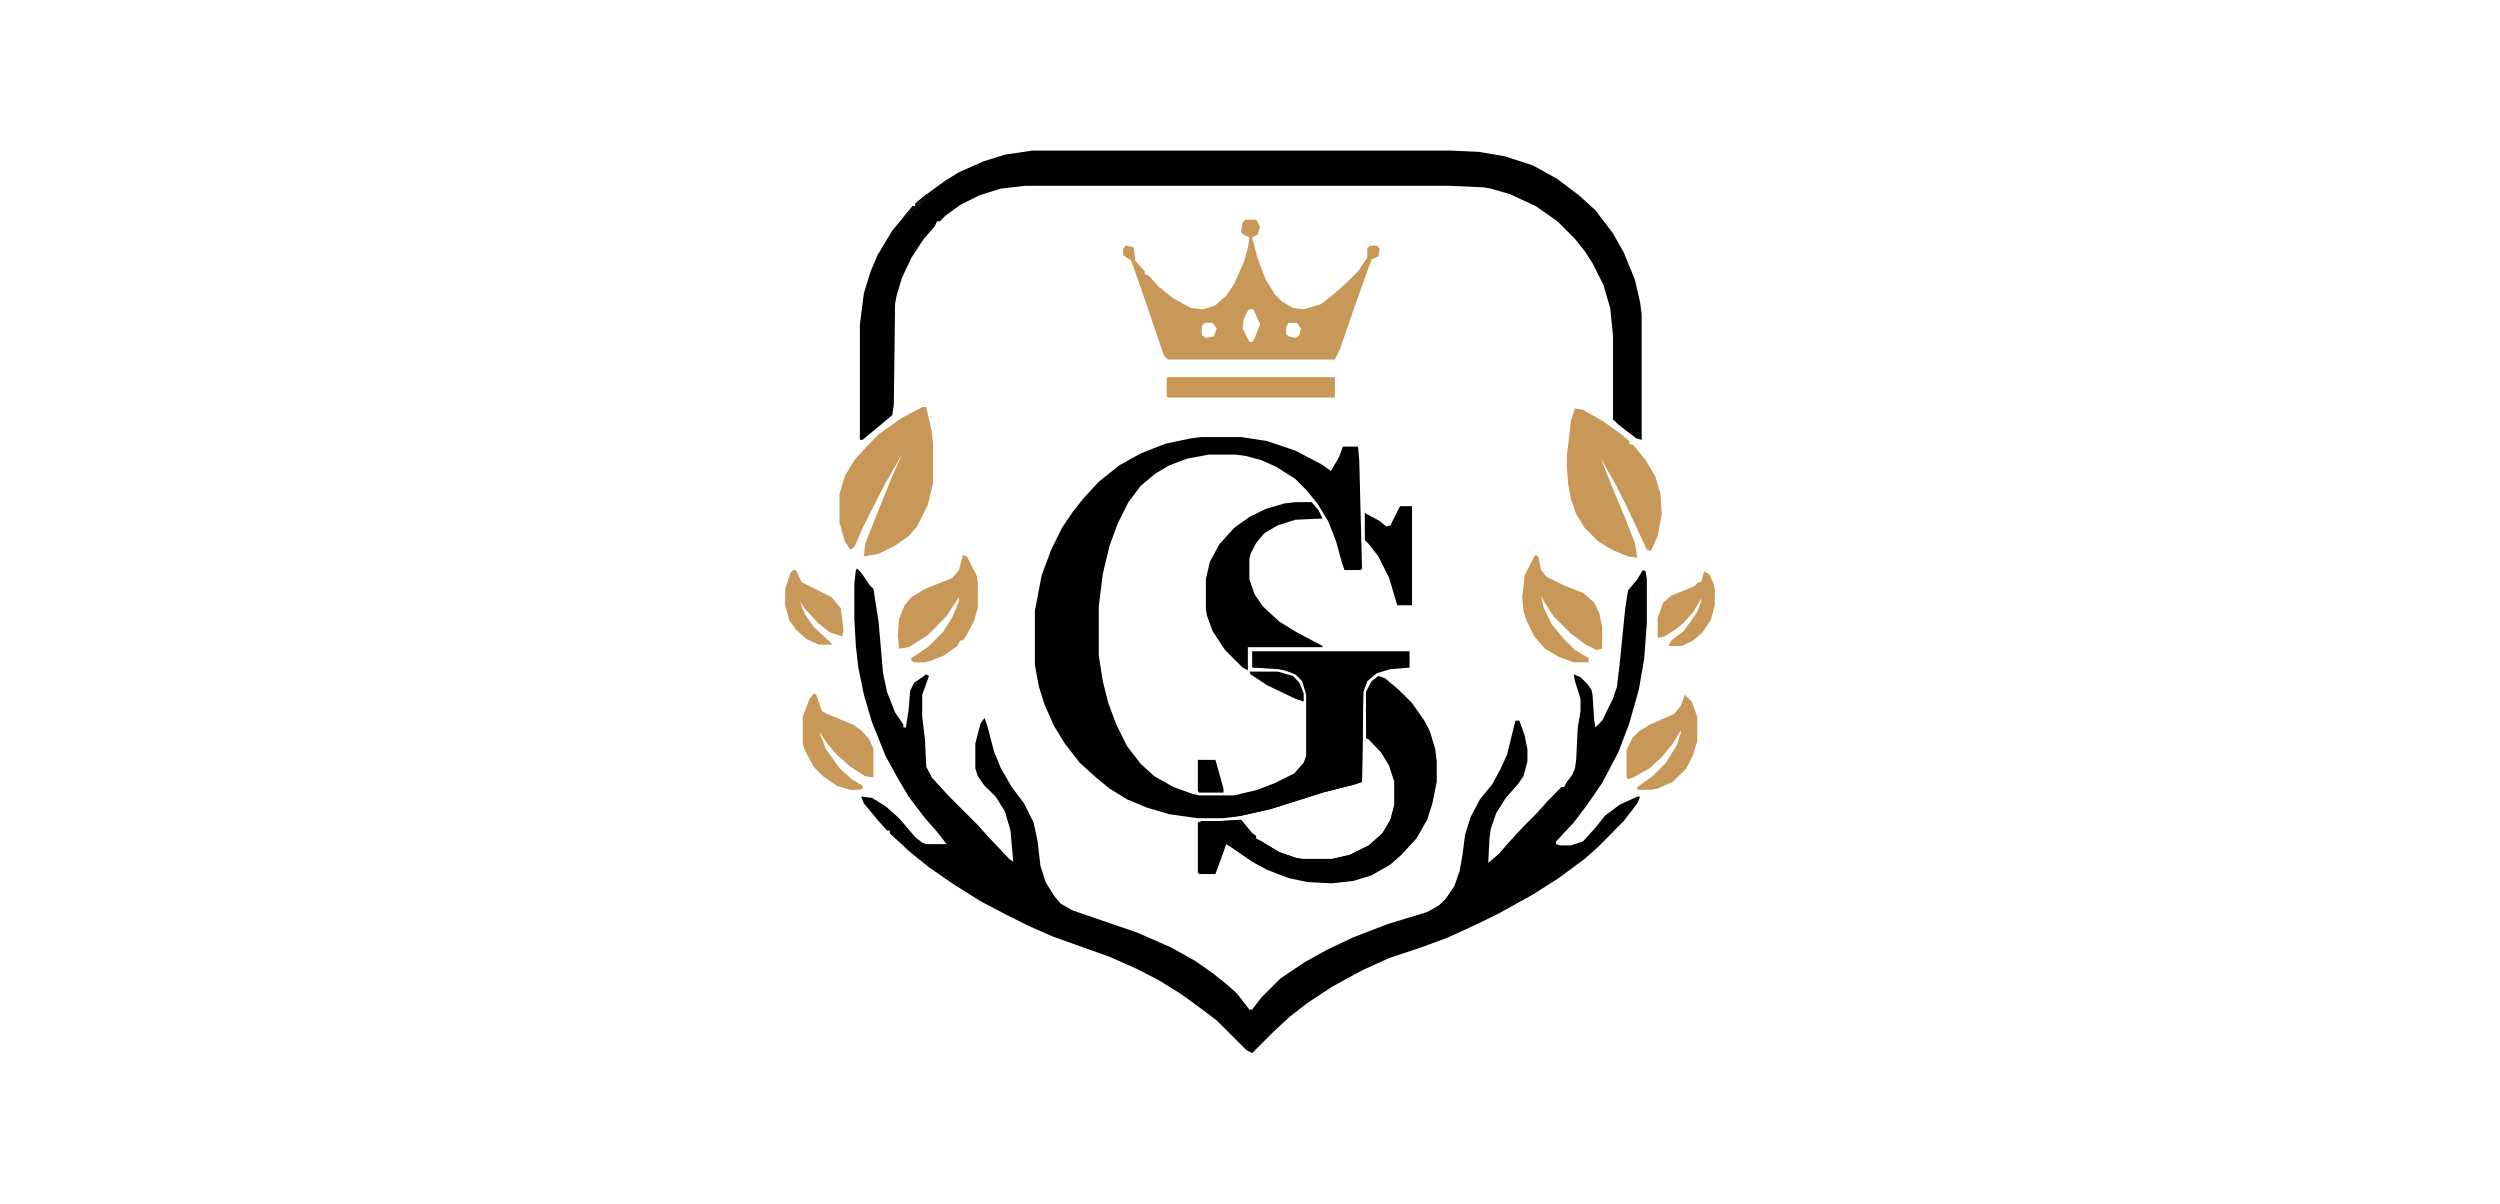 <svg xmlns="http://www.w3.org/2000/svg" viewBox="0 0 810 390"><defs><style>.cls-1{fill:#fff;}.cls-2{fill:#c79858;}.cls-3{fill:#0e0e0e;}</style></defs><g id="Layer_3" data-name="Layer 3"><rect class="cls-1" width="810" height="390"/></g><g id="Layer_15" data-name="Layer 15"><path d="M277.7,184.2l1.3,1.3,2.7,4,1.3,1.3,1.7,11,1.4,16.3,1.3,6.1,2.6,6.6,2.7,4v.9h.8l.9-5.7.5-6.2,1.3-2.6,3.9-2.7.9.5-2.2,6.1v7.1l.9,7.4.4,8.8,1.8,3.5,5.3,5.8,9.6,9.6,3.1,3.5,7.1,7.5,1.3.9-.9-10.1-1.8-6.2-3-4.8-3.6-3.5-2.2-3.1-.8-2.6v-8l1.7-6.5,1.3-1.8.9,2.6,2.2,8.4,2.2,5.3,3.5,6.1,4,5.3,3.1,6.2,1.3,6.1.9,7.9,1.7,5.3,2.7,4.4,2.2,2.6,3.9,2.2,20.7,7.1,11,4.8,7.9,4.4,5.7,4,4.4,3.5,3.5,3.1,4,5.2h.9l3-3.9,6.2-6.2,7.9-5.3,7-3.9,8.4-4,11.4-4.4,12.8-3.9,3.9-2.2,2.2-2.2,2.7-4,1.7-4.8.9-4.9.9-7,1.8-5.7,3-5.7,4-4.9,2.6-4.8,2.2-4.8,2.7-11h1.3l1.7,4.8.9,4.4v4l-1.3,4.8-1.8,2.6-3.9,4.4-3.1,4.9-1.8,5.2-.4,3.1-.4,7.9,3.5-3,3.1-3.6,4.8-5.2,4.4-4.4,3.1-3.5,4.8-4.9h.9l.9-1.7,1.7-2.2.9-2.2.4-2.7.5-10.5.9-5.3v-4l-1.8-5.7-.4-2.2,2.2.9,2.2,2.2,1.3,1.8.4,1.7.5,7.9.4,2.7,2.2-2.2,3.5-7.1,1.3-3.9.9-7.5,1.8-18,.9-5.7,3-3.6,1.8-3,.9.4.4,2.6v14.1l-.9,11.9-1.7,9.7-3.1,11-3.5,9.2-5.3,10.1-4.8,7-4.4,5.8-4,4.3-1.7,1.8v.9l1.3.4H509l3.9-1.3,4-4.4,3.1-3.9,4.8-3.6,5.7-2.6h.9l-.9,2.2-4.4,5.7-8.3,8.4-4.4,3.9-8.4,6.2-8.3,5.3-11,6.1-7.1,3.5-9.6,4.4-8.4,3.1-10.5,3.5-8.8,4-9.7,5.3-7.9,5.2-5.7,4.4-5.3,4.9-7,7-1.8-.9-9.7-9.7-5.7-4.3-6.1-4.4-7.1-4.4-7-3.6-8.8-3.9L341,303.4l-7.9-3.5-7-3.5-8.4-4.4-9.2-5.8L301,281l-6.1-4.9-6.6-6.1v-.9h-.9l-3.1-3.5-4.4-5.3-.9-2.2,3.5.4,4.4,2.7,4.4,3.9,5.3,6.2,2.2,1.7,1.3.5h6.6l-3.1-4-3.9-4.4-5.3-7-3.9-6.6-3.6-6.6-4.4-11-2.6-8.8-1.8-8.8-.8-7-.5-8.8V189.1l.5-4.4Z"/><polygon points="456.7 211 456.7 216.3 450.5 216.8 446.1 218.1 443 220.7 442 223.5 441.7 224.2 441.3 253.3 439.1 254.1 428.5 256.8 411.8 262.1 402.1 264.3 398.6 264.8 396.4 265.1 388.1 265.1 378.8 263.8 371.4 261.6 365.2 259 359.5 255.5 355.1 251.9 349.8 247.1 345 240.9 341.5 235.2 338.4 228.2 336.6 222.5 335.3 215.4 335.3 197.9 337.5 186.4 340.6 178.1 344.1 171 347.6 165.8 351.1 161.4 356 156.1 362.6 150.8 369.6 146.9 377.5 143.8 385.9 142 389.4 141.6 402.1 141.6 410.5 142.9 419.7 146 428.1 150.4 431.2 152.6 433.8 148.2 435.1 144.7 440 144.7 440.4 149.1 441.3 184.2 440.8 184.7 435.6 184.7 434.7 182 432.9 175.4 430.3 168.8 426.8 163.1 423.2 158.7 419.7 155.2 413.6 151.3 408.7 149.1 403.5 147.7 400.4 147.3 391.6 147.3 384.6 148.6 378.8 150.8 374.4 153.4 369.6 157.4 365.6 162.7 362.1 169.7 359.5 176.8 357.3 186 356 196.5 356 212.4 357.3 220.7 359.1 227.8 361.7 234.8 365.2 241.8 369.6 247.5 374 251.5 380.2 255 386.3 257.2 388.5 257.7 399.9 257.7 407.4 255.9 413.1 253.7 419.3 250.6 422.4 247.1 423.2 244.9 423.2 225.1 421.9 220.7 419.7 218.5 416.2 217.2 414 216.8 405.7 216.3 405.7 211 456.7 211"/><path d="M334.4,48.8H470.3l8.8.4,8.3,1.4,9.3,3,7.9,4.4,7,5.3,5.3,4.8,5.7,7.5,3.5,6.2,3.6,8.8,1.7,7.4.5,4v40.5l-1.8-.5-5.7-4.4-1.8-1.7V108.6l-.9-8.8-2.2-7.5-3.5-7-2.6-4-3.1-3.9-5.7-5.7-7-4.9-8.4-3.9L483,61.1l-2.2-.4-11.4-.5H332.2l-7.9.9-7,2.2-6.2,3.1-4.8,3.5-1.8,1.8h-.9l-.8,1.7-3.5,4-4,6.1-3.1,6.6-1.7,5.7-.5,2.7-.4,32.5-.5,3.5-9.6,8h-.9V105.1L279.9,95l2.2-7.1,2.2-5.2,4.8-8,4-4.8,2.6-3.1h.9v-.9l4.9-3.9,4.8-3.5,4.4-2.7,7.9-3.5,7-2.2Z"/><path class="cls-2" d="M446.1,79.6h-2.2l-.9.9v3l-3,4.4-3.6,3.6L432,95.4l-3.9,3.1-5.7,1.7-3.5-.4-3.6-2.2-2.2-2.2-3-4.8-2.7-7.1-1.7-6.6,1.7-.8.9-2.7L407,71.2h-3.5l-.9.9-.5,3.1.9.9,1.8.8-.5,3.6L403,84.9l-3.1,7-2.6,3.9-3.5,3.1-4,1.3-3.9-.4-5.7-3.1-4.9-3.9-3.1-3.5-1.3-.5v-.9l-3.1-3.5-.4-3.9L367,80l-2.2-.4-.9.9v2.2l2.6,1.7,3.1,8.8,7.5,22,1.3,1.3h54.1l1.7-3.5,4.4-12.8L444.4,84l2.2-.9.4-2.6ZM393.3,109l-2.6.5-1.3-.9v-3.1l.9-.9h2.6l1.3,1.8Zm13.2.5-.8,1.3h-.9l-2.2-4.4.4-3.1,1.3-2.6.5-.5h1.3l2.2,4.9Zm14.5-.9-1.3.9-2.2-.5-.8-.8V106l.8-1.4h2.7l1.3,1.8Z"/><polygon points="465.5 246.7 465.5 253.3 464.1 260.3 462.4 265.6 458.9 271.7 454 277 450.5 280.1 444.4 283.6 438.6 285.4 431.6 286.2 423.7 285.8 417.5 284.5 410.5 281.8 405.7 279.2 399.9 275.2 397.3 273.5 396.4 276.1 393.8 283.2 388.5 283.2 388.1 282.7 388.1 266.5 389.4 266 395.1 266 398.3 265.8 402.1 265.6 405.7 270 407 270.8 407 271.7 408.7 272.6 414.5 276.1 419.7 277.9 421.9 278.3 431.6 278.3 437.3 277 443.5 273.9 447.9 270 450.5 265.6 451.8 260.7 451.8 253.3 450.1 248 447.4 243.6 443.5 239.6 442.6 239.2 442.6 224.2 442.7 223.9 444.4 220.7 446.6 219 448.8 219.8 453.1 223.4 457.5 227.8 461.5 233.5 463.3 237 465 242.7 465.5 246.7"/><polygon points="398.3 265.8 402.1 265.6 398.2 266 398.3 265.8"/><polygon points="407 270.8 405.2 270 402.1 266.5 402.1 265.6 405.7 270 407 270.8"/><polygon points="402.1 264.3 398.6 264.8 398.6 264.7 411.8 261.6 431.6 255.5 440.8 253.3 441.3 224.2 442 223.5 441.7 224.2 441.3 253.3 439.1 254.1 428.5 256.8 411.8 262.1 402.1 264.3"/><polygon points="443 224.2 442.6 239.2 442.6 224.2 442.7 223.9 443 224.2"/><polygon points="452.3 253.3 452.3 260.7 450.5 266.5 447.9 270.4 444.8 273.5 439.5 276.6 433.8 278.3 431.6 278.8 421.9 278.8 416.7 277.4 410.5 274.4 407 271.7 408.7 272.6 414.5 276.1 419.7 277.9 421.9 278.3 431.6 278.3 437.3 277 443.5 273.9 447.9 270 450.5 265.6 451.8 260.7 451.8 253.3 450.1 248 447.4 243.6 443.5 239.6 444.4 240.1 447.9 243.6 450.5 248 452.3 253.3"/><path class="cls-2" d="M510.3,132.3l2.6.5,6.2,3.5,6.2,4.4,2.6,2.2v.9l1.3.4,4,4.9,3.1,5.2L538,160l.4,6.6-1.3,7.1-2.2,4.8-1.3-.4L527,164l-3.5-7-4.8-8.4,3.5,8.8,4.4,10.6,3.1,7.9.8,4.8-3-.4-5.3-2.2-4.4-2.7-4.4-4.4-2.7-4.4-1.7-4.8-.9-4.8-.4-5.3v-4.4l1.3-11Z"/><path class="cls-2" d="M298.8,131.9h1.3l1.8,7.9.4,4v12.7l-1.7,7.1-3.5,7-2.7,3.1-4.4,3.1-5.3,2.6-4.8.9.4-4,3.6-9.2,5.2-12.8,3.1-7-5.3,9.2-7,13.7-3.1,7-1.3.9-1.8-2.7-1.7-6.1V160l1.7-5.7,3.1-5.2,4-4.4,3.9-4,7.5-5.3Z"/><path d="M419.7,162.7H425l2.2,2.6,1.3,2.7-8.8.4-5.7,1.8-4.4,2.6-2.6,3.1-1.8,3.5-.4,1.7v6.6l1.7,4.9,2.7,3.9,5.3,4.9,5.7,3.5,8.3,4.4v.4H404.3v7.5l-1.7-.9-5.7-5.7-4-6.1-1.8-4.9-.4-2.2v-9.7L392,182l3.1-5.7,4.8-5.3,4.9-3.5,5.3-2.6,6.1-1.8Z"/><path class="cls-2" d="M312,179.8l1.3.5,3.1,6.1.4,2.2V197l-1.3,4.4-2.6,4.8-.9,1.3h-.9l-.9,1.8-4.4,3.1-4.3,1.7-2.2.5h-3.1l-.9-.5v-.9l5.3-3.5,4.8-4.8,3.1-4.8,2.2-5.3v-1.3l-4,6.1-6.1,6.2-6.2,3.9-3.1.5-.4-4.4.4-5.3,1.8-4.4,2.2-2.6,4.4-2.7,8.8-3.5,2.2-2.6Z"/><path class="cls-2" d="M497.6,179.8l.8.5.9,4.4,1.8,2.2,5.3,2.6,6.5,2.6,3.6,3.1,1.7,3.5.9,4.4v7.1l-1.8.4-3.5-1.7-4.8-3.6-5.7-5.7-3.1-4.8-.9-1.8.9,4,2.6,5.3,3.6,4.4,3.9,3.9,4.4,2.6v1.4h-4.8l-4.9-1.8-4.4-2.6-3.5-4-2.6-5.3-.9-3-.4-4.4.8-7.1,3.1-6.1Z"/><path class="cls-2" d="M263.6,224.7l.9.4,1.8,5.3,1.7.9,8.4,3.5,2.6,1.8,2.7,3,1.3,3.1v9.2l-2.7-.4-4.8-3.1-4.4-3.9-3.1-3.6-2.6-3.9,2.2,5.7,4.4,6.2,3.9,3.5,3.6,2.2v.9l-.9.4h-3.1l-4.4-1.3-4.4-3.1-3.1-3.1-3-5.7-.5-1.8v-8.7l2.2-5.8Z"/><path class="cls-2" d="M545.9,225.1l2.2,2.2,1.8,4.9v7.9l-1.3,4.4-2.2,4.4-4.4,4.4-4.9,2.2-2.2.4h-4.4V255l4.9-3.5,4.4-4.4,3.5-5.7,1.3-4v-.8l-2.6,4.3-3.6,4.4-3.9,3.6-5.3,3-1.7.5-.5-.5v-8.8l1.8-3.9L531,237l3.5-2.2,7.9-3.5,2.2-2.7Z"/><path class="cls-2" d="M378.4,122.2h54.1v6.6H378.4l-.4-.4v-5.7Z"/><path d="M453.6,164h3.9v32.1h-4.8l-2.6-8.8-3.5-7-3.1-4-1.3-1.3v-8.8l4.8,2.6,2.2,1.8,1.3-.4Z"/><path class="cls-2" d="M257,184.7h.9l1.8,3.9,9.7,4.9,3,3.5.9,7-.4,2.2-4-1.3-3.9-3.1-4.4-4.8-1.4-2.2,1.4,3.9,3,4.4,4.4,4,1.8,1.8h-4.4l-4-1.8-3.5-3.1-2.2-3.1-1.3-4.8v-5.3l1.8-5.3Z"/><path class="cls-2" d="M552.1,185.1l1.7.9,1.4,3.1.4,2.2v4.8l-1.3,4.8-2.7,4-3,2.6-3.6,1.8h-4.4l.9-1.8,4-3,4.4-6.2,1.3-3.5v-.9l-2.6,4.4-3.1,3.5-2.7,2.2-3.5,2.2-2.2.5v-6.6l1.8-4.9,2.6-2.2,7.5-3.1,1.3-1.3h.9Z"/><path d="M404.8,217.6H414l4.9,1.4,2.1,2.2,1.4,3.5v2.6l-2.7-.9-9.2-4.4-5.3-3.5Z"/><path d="M388.1,246.2h5.7l2.6,9.3v1.3h-7.9l-.4-.5Z"/><path class="cls-3" d="M300.1,62.9l.9.4-2.6,3.1-3.5,3.1-3.1,2.6.9-1.8,3-3.5h.9v-.9Z"/></g></svg>